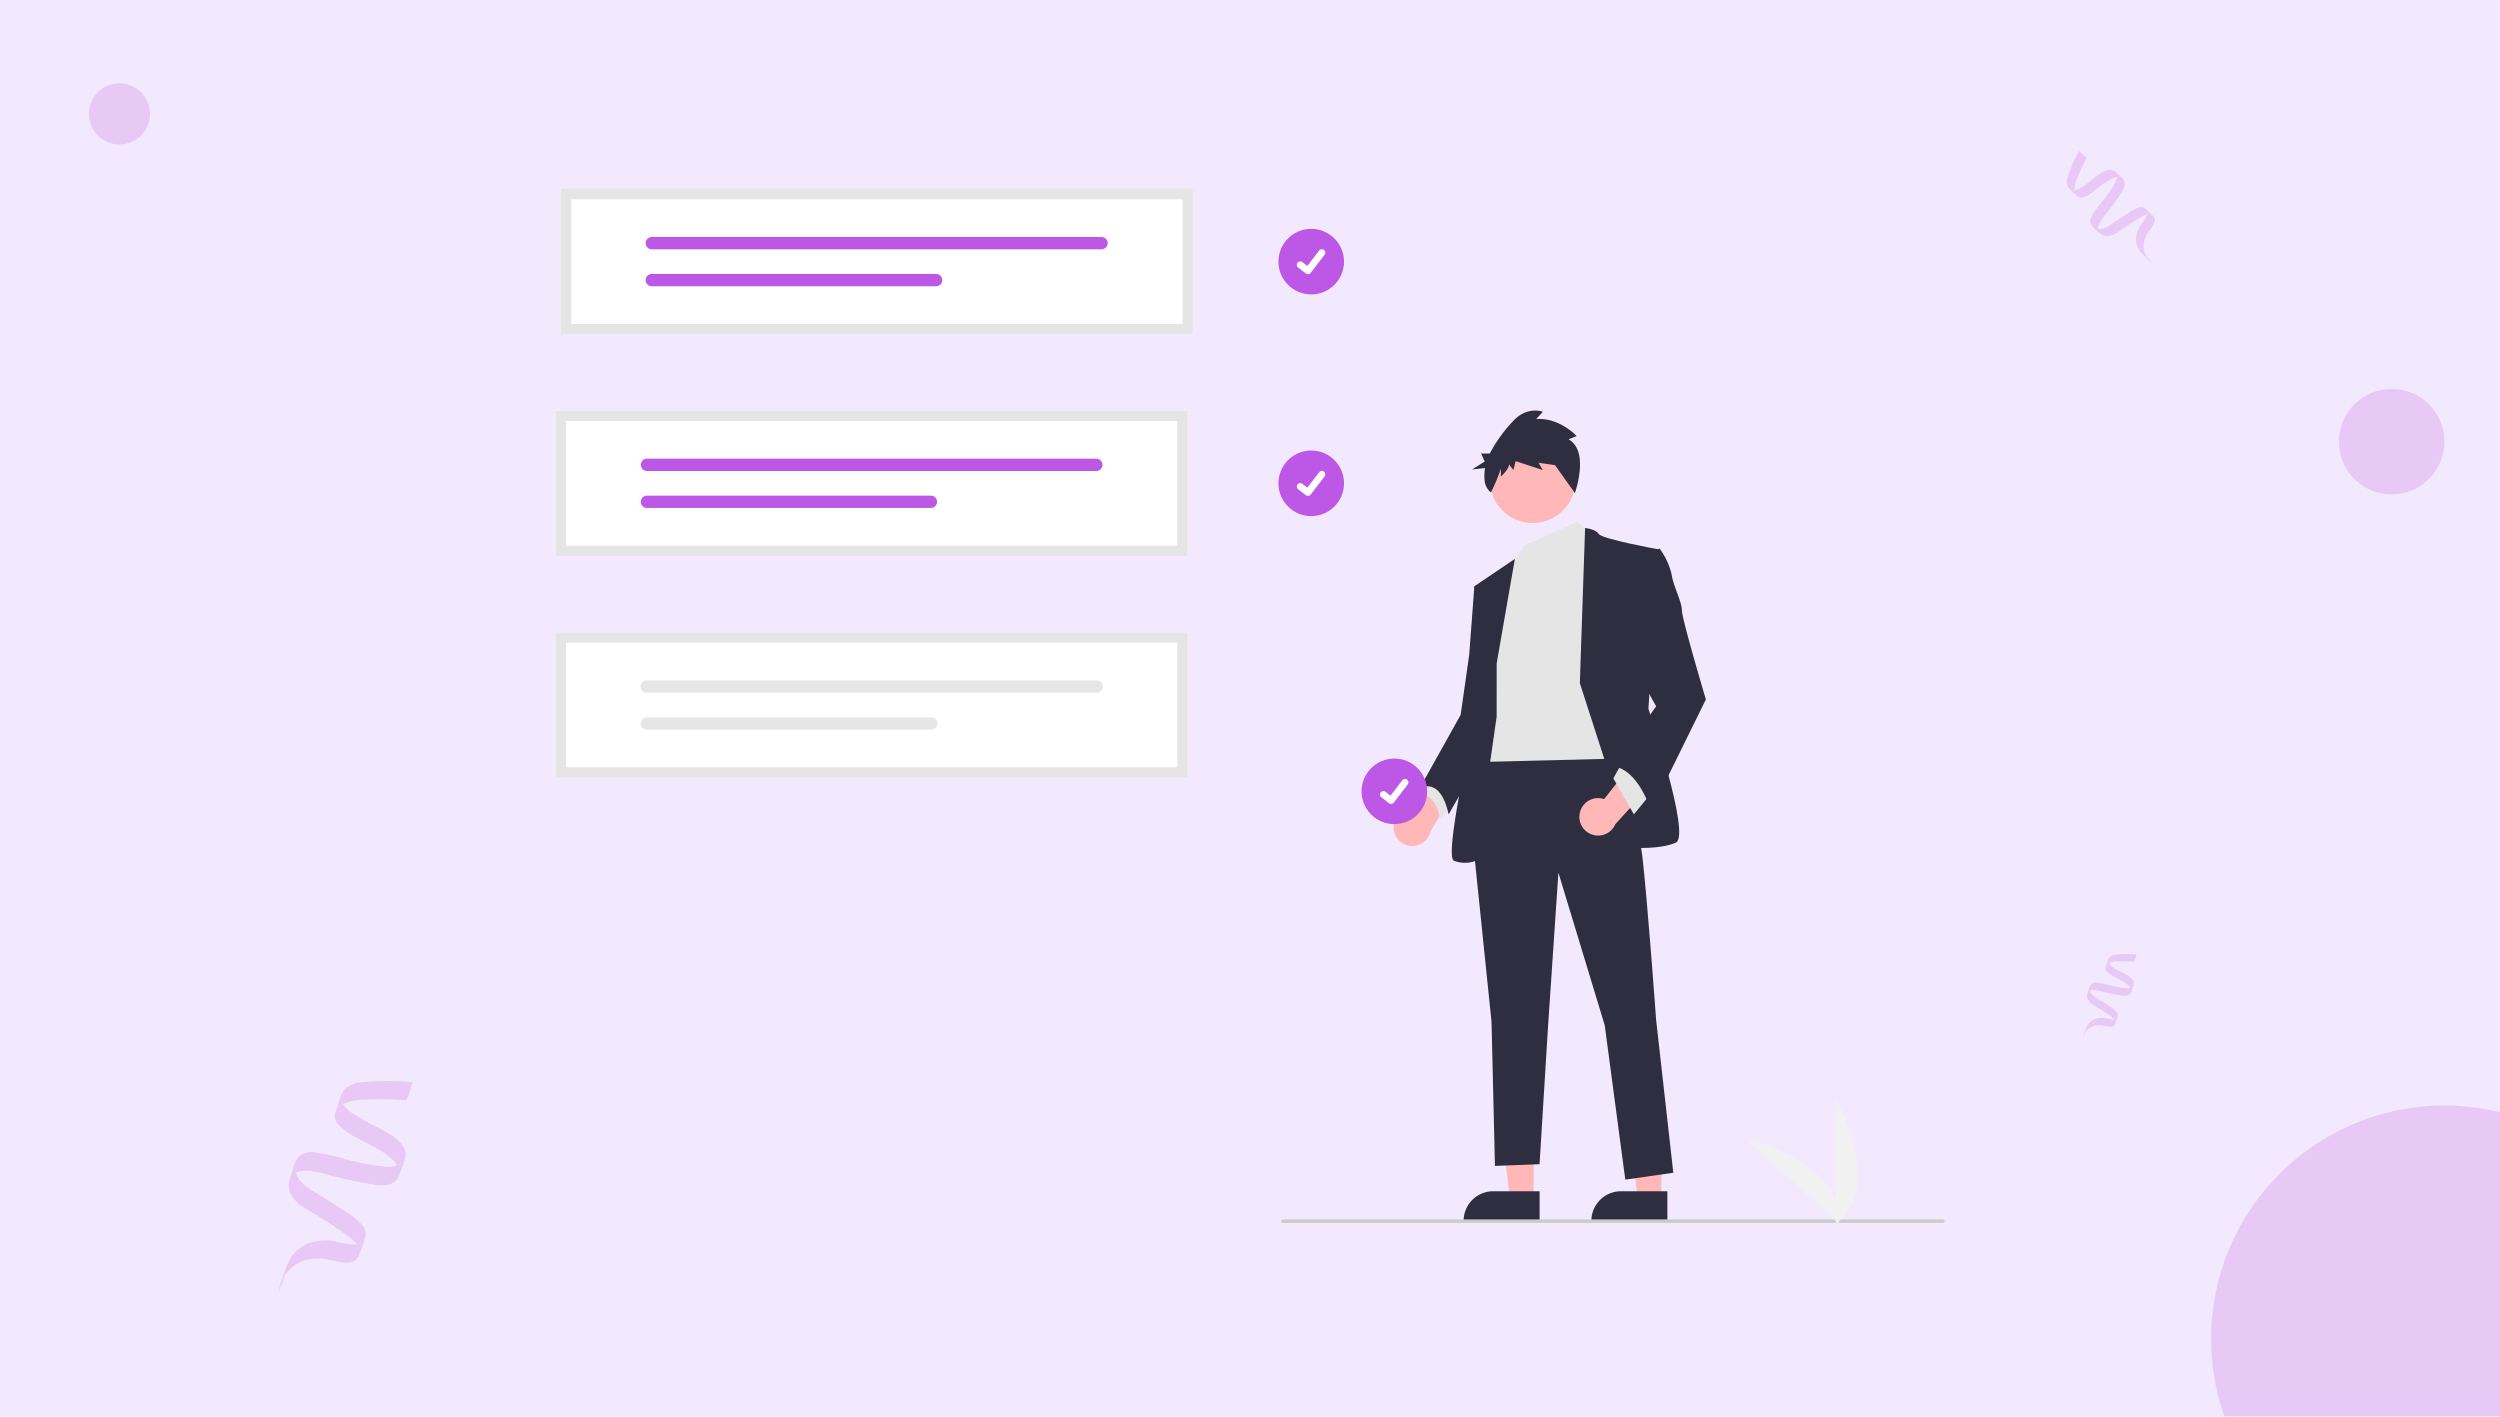 <?xml version="1.0" encoding="UTF-8"?> <svg xmlns="http://www.w3.org/2000/svg" xmlns:xlink="http://www.w3.org/1999/xlink" width="450" height="255" viewBox="0 0 450 255"><defs><clipPath id="clip-path"><rect id="Rectangle_36" data-name="Rectangle 36" width="450" height="255" fill="#b73ac7"></rect></clipPath></defs><g id="Slack_API_verification_process_using_RPA" data-name="Slack API verification process using RPA" transform="translate(-1455 -856)"><rect id="Rectangle_597" data-name="Rectangle 597" width="450" height="255" transform="translate(1455 856)" fill="#f3e9ff"></rect><g id="undraw_Project_completed_re_pqqq" transform="translate(1555 890)"><circle id="Ellipse_44" data-name="Ellipse 44" cx="5.903" cy="5.903" r="5.903" transform="translate(130.119 7.191)" fill="#bd58e6"></circle><path id="Path_395" data-name="Path 395" d="M629.054,190.583a.612.612,0,0,1-.368-.122l-.007,0-1.387-1.061a.616.616,0,1,1,.75-.978l.9.689,2.123-2.77a.616.616,0,0,1,.864-.114h0l-.013.018.014-.018a.617.617,0,0,1,.114.864l-2.5,3.257a.616.616,0,0,1-.49.24Z" transform="translate(-493.618 -175.238)" fill="#fff"></path><circle id="Ellipse_44-2" data-name="Ellipse 44" cx="5.903" cy="5.903" r="5.903" transform="translate(130.119 47.095)" fill="#bd58e6"></circle><path id="Path_395-2" data-name="Path 395" d="M629.054,318.583a.612.612,0,0,1-.368-.122l-.007,0-1.387-1.061a.616.616,0,0,1,.75-.978l.9.689,2.123-2.77a.616.616,0,0,1,.864-.114h0l-.013.018.013-.018a.617.617,0,0,1,.114.864l-2.5,3.257a.617.617,0,0,1-.49.24Z" transform="translate(-493.618 -263.334)" fill="#fff"></path><path id="Path_18849" data-name="Path 18849" d="M682.9,489.2a3.35,3.35,0,0,1,3.806-3.45l5.406-10.607,3.055,5.38-5.6,9.247a3.368,3.368,0,0,1-6.665-.571Z" transform="translate(-532.053 -374.175)" fill="#ffb7b7"></path><path id="Path_18850" data-name="Path 18850" d="M550.888,547.067h-4.243L544.627,530.7h6.262Z" transform="translate(-374.839 -365.255)" fill="#ffb7b7"></path><path id="Path_18851" data-name="Path 18851" d="M737.019,735.519H723.34v-.173a5.325,5.325,0,0,1,5.324-5.325h8.356Z" transform="translate(-559.888 -549.595)" fill="#2f2e41"></path><path id="Path_18852" data-name="Path 18852" d="M624.661,547.067h-4.242L618.4,530.7h6.262Z" transform="translate(-425.613 -365.255)" fill="#ffb7b7"></path><path id="Path_18853" data-name="Path 18853" d="M810.792,735.519h-13.68v-.173a5.325,5.325,0,0,1,5.324-5.325h8.356Z" transform="translate(-610.663 -549.595)" fill="#2f2e41"></path><path id="Path_18854" data-name="Path 18854" d="M699.717,490.62l-1.852,3.087s3.087,0,3.7,4.63l2.469-3.087Z" transform="translate(-542.356 -384.828)" fill="#e5e5e5"></path><path id="Path_18855" data-name="Path 18855" d="M753.255,469.827s4.939,12.965,5.865,20.99,2.469,29.325,2.469,29.325l3.087,27.473-8.643,1.235-3.7-27.781L743.994,493.6l-1.852,27.473-1.543,25-8.026.309-.617-25.929-3.4-33.029,1.852-15.743Z" transform="translate(-563.481 -370.517)" fill="#2f2e41"></path><circle id="Ellipse_874" data-name="Ellipse 874" cx="7.717" cy="7.717" r="7.717" transform="translate(168.165 44.708)" fill="#ffb7b7"></circle><path id="Path_18856" data-name="Path 18856" d="M549.9,192.312l3.087,2.16L557,234.91l-25,.617,3.4-28.09,3.087-8.026,2.228-2.946Z" transform="translate(-366.146 -132.359)" fill="#e5e5e5"></path><path id="Path_18857" data-name="Path 18857" d="M790.444,375.013l.945-27.923s1.834.141,2.451,1.067,10.8,2.778,10.8,2.778l-1.852,28.707s7.717,22.842,4.939,24.077-7.717.926-7.717.926Z" transform="translate(-606.073 -286.043)" fill="#2f2e41"></path><path id="Path_18858" data-name="Path 18858" d="M724.587,383.724l3.275-18.819-7.287,4.928,1.852,13.582-1.543,9.26s-5.865,25.62-4.013,26.547a5.321,5.321,0,0,0,4.013,0l3.7-25.929Z" transform="translate(-555.187 -298.305)" fill="#2f2e41"></path><path id="Path_18859" data-name="Path 18859" d="M709.9,378.733l-2.161.617-.926,12.347-1.543,10.8-7.408,13.273s3.7-2.469,5.248,4.63l8.159-14.2Z" transform="translate(-542.356 -307.822)" fill="#2f2e41"></path><path id="Path_18860" data-name="Path 18860" d="M745.581,284.438l1.455-.583s-3.043-3.35-7.276-3.059l1.191-1.311s-2.91-1.165-5.556,1.893a25.824,25.824,0,0,0-4,5.627h-1.558l.65,1.432-2.276,1.432,2.337-.257a8.007,8.007,0,0,0-.063,2.376A3.074,3.074,0,0,0,731.605,294h0a32.3,32.3,0,0,0,1.8-4.318v1.456s1.455-1.311,1.455-2.185l.794,1.02.4-1.6,4.895,1.6-.794-1.311,3.043.437-1.191-1.6,4.711,6.616S749.417,286.622,745.581,284.438Z" transform="translate(-563.238 -239.365)" fill="#2f2e41"></path><path id="Path_18861" data-name="Path 18861" d="M790.24,485.617a3.35,3.35,0,0,1,4.4-2.645l7.362-9.355,1.952,5.87-7.291,7.984a3.368,3.368,0,0,1-6.427-1.854Z" transform="translate(-605.902 -373.125)" fill="#ffb7b7"></path><path id="Path_18862" data-name="Path 18862" d="M617.2,337.293l-2.778,3.4-3.7-6.482,1.543-2.778Z" transform="translate(-420.323 -228.105)" fill="#e5e5e5"></path><path id="Path_18863" data-name="Path 18863" d="M815.617,360.165l2.469-1.235a12.58,12.58,0,0,1,2.161,4.63c.309,2.161,1.852,4.939,1.852,6.482s4.322,16.051,4.322,16.051l-9.878,20.064s-2.161-7.408-6.791-8.026l7.717-10.8-4.321-7.717Z" transform="translate(-619.362 -294.193)" fill="#2f2e41"></path><path id="Path_18864" data-name="Path 18864" d="M737.05,746.891H618.273a.312.312,0,0,1,0-.623H737.05a.312.312,0,1,1,0,.623Z" transform="translate(-487.362 -560.776)" fill="#cbcbcb"></path><path id="Path_18865" data-name="Path 18865" d="M312.828,305.458H199.039V279.271H312.828Z" transform="translate(-199.039 -239.367)" fill="#fff"></path><path id="Path_18866" data-name="Path 18866" d="M249.269,307.046a1.109,1.109,0,0,0,0,2.217h80.949a1.109,1.109,0,0,0,0-2.217Z" transform="translate(-232.847 -258.483)" fill="#bd58e6"></path><path id="Path_18867" data-name="Path 18867" d="M249.264,328.384a1.109,1.109,0,0,0,0,2.217h51.177a1.109,1.109,0,0,0,0-2.217Z" transform="translate(-232.842 -273.169)" fill="#bd58e6"></path><path id="Path_18868" data-name="Path 18868" d="M312.828,305.458H199.039V279.271H312.828ZM200.91,303.588H310.958V281.142H200.91Z" transform="translate(-199.039 -239.367)" fill="#e5e5e5"></path><path id="Path_18869" data-name="Path 18869" d="M312.828,433.458H199.039V407.271H312.828Z" transform="translate(-199.039 -327.463)" fill="#fff"></path><path id="Path_18870" data-name="Path 18870" d="M249.269,435.046a1.109,1.109,0,1,0,0,2.217h80.949a1.109,1.109,0,1,0,0-2.217Z" transform="translate(-232.847 -346.579)" fill="#e6e6e6"></path><path id="Path_18871" data-name="Path 18871" d="M249.264,456.384a1.109,1.109,0,0,0,0,2.217h51.177a1.109,1.109,0,1,0,0-2.217Z" transform="translate(-232.842 -361.265)" fill="#e6e6e6"></path><path id="Path_18872" data-name="Path 18872" d="M312.828,433.458H199.039V407.271H312.828ZM200.91,431.588H310.958V409.142H200.91Z" transform="translate(-199.039 -327.463)" fill="#e5e5e5"></path><path id="Path_18873" data-name="Path 18873" d="M315.828,177.458H202.039V151.271H315.828Z" transform="translate(-201.104 -151.271)" fill="#fff"></path><path id="Path_18874" data-name="Path 18874" d="M252.269,179.046a1.109,1.109,0,1,0,0,2.217h80.949a1.109,1.109,0,0,0,0-2.217Z" transform="translate(-234.912 -170.387)" fill="#bd58e6"></path><path id="Path_18875" data-name="Path 18875" d="M252.264,200.384a1.109,1.109,0,1,0,0,2.217h51.177a1.109,1.109,0,0,0,0-2.217Z" transform="translate(-234.907 -185.073)" fill="#bd58e6"></path><path id="Path_18876" data-name="Path 18876" d="M315.828,177.458H202.039V151.271H315.828ZM203.91,175.588H313.958V153.142H203.91Z" transform="translate(-201.104 -151.271)" fill="#e5e5e5"></path><path id="Path_18877" data-name="Path 18877" d="M938.287,698.941V676.389S947.076,692.378,938.287,698.941Z" transform="translate(-707.826 -512.683)" fill="#f1f1f1"></path><path id="Path_18878" data-name="Path 18878" d="M903.353,715.046l-16.613-15.251S904.461,704.133,903.353,715.046Z" transform="translate(-672.348 -528.792)" fill="#f1f1f1"></path><circle id="Ellipse_44-3" data-name="Ellipse 44" cx="5.903" cy="5.903" r="5.903" transform="translate(145.083 102.539)" fill="#bd58e6"></circle><path id="Path_395-3" data-name="Path 395" d="M677.054,496.429a.612.612,0,0,1-.368-.122l-.007,0-1.387-1.061a.616.616,0,1,1,.75-.979l.9.689,2.123-2.77a.616.616,0,0,1,.864-.114h0l-.013.018.014-.018a.617.617,0,0,1,.114.864l-2.5,3.257a.617.617,0,0,1-.49.24Z" transform="translate(-526.654 -385.736)" fill="#fff"></path></g><g id="Group_5010" data-name="Group 5010" transform="translate(1386 349)" opacity="0.329"><g id="Group_4246" data-name="Group 4246" transform="translate(482.813 261.171) rotate(19)" opacity="0.558"><path id="Path_15362" data-name="Path 15362" d="M102.428,424.656a1.5,1.5,0,0,0,.072.166C102.534,424.309,102.271,424.224,102.428,424.656Z" transform="translate(-0.093 -11.687)" fill="#b73ac7"></path><path id="Path_15363" data-name="Path 15363" d="M102.4,426.44c-.025.065-.041.13-.066.2C102.356,426.569,102.378,426.5,102.4,426.44Z" transform="translate(-0.065 -12.892)" fill="#b73ac7"></path><path id="Path_15364" data-name="Path 15364" d="M106.019,413.136v0Z" transform="translate(-2.222 -5.111)" fill="#b73ac7"></path><path id="Path_15365" data-name="Path 15365" d="M106.015,410.521q0,.564,0,1.128v0l0,.127v.018a1.243,1.243,0,0,1,.313-.687A.837.837,0,0,1,106.015,410.521Z" transform="translate(-2.217 -3.582)" fill="#b73ac7"></path><path id="Path_15366" data-name="Path 15366" d="M117.978,435.729l0-.057v.046Z" transform="translate(-9.216 -18.291)" fill="#b73ac7"></path><path id="Path_15367" data-name="Path 15367" d="M117.975,435.619v.045h0Z" transform="translate(-9.215 -18.238)" fill="#b73ac7"></path><path id="Path_15368" data-name="Path 15368" d="M105.984,406.939a.837.837,0,0,0,.308.587,3.955,3.955,0,0,1,1.478-.848,18.914,18.914,0,0,1,2.771-.9,4.864,4.864,0,0,0,.011-.692c0-.055-.025-.687,0-.692a18.6,18.6,0,0,0-3.284,1.118,2.267,2.267,0,0,0-1.142.862,3.273,3.273,0,0,0-.151,1.521c0,.1,0,.2.006.3l0-.127Q105.983,407.5,105.984,406.939Z" transform="translate(-2.186 0)" fill="#b73ac7"></path><path id="Path_15369" data-name="Path 15369" d="M118,432.7c0,.007,0,.013,0,.019s0,.026,0,.039Z" transform="translate(-9.227 -16.551)" fill="#b73ac7"></path><path id="Path_15370" data-name="Path 15370" d="M106.006,413.578l0-.015v.015Z" transform="translate(-2.215 -5.351)" fill="#b73ac7"></path><path id="Path_15371" data-name="Path 15371" d="M117.976,435.781h0v0Z" transform="translate(-9.216 -18.355)" fill="#b73ac7"></path><path id="Path_15372" data-name="Path 15372" d="M109.619,414.2c-.034-1.169-1.8-1.366-2.669-1.5a15.808,15.808,0,0,1-1.909-.352,2.527,2.527,0,0,1-.935-.414,1.243,1.243,0,0,0-.313.687.892.892,0,0,0,.481.825,5.04,5.04,0,0,0,1.48.452,12.884,12.884,0,0,1,3.035.659,1.954,1.954,0,0,1,.471.291,1.181,1.181,0,0,0,.171-.188c.069-.094.091-.237.158-.32q0,.5,0,1l-.025-.082c-.029-.049-.045-.1-.076-.153a1.068,1.068,0,0,0-.165-.2c-.019-.019-.04-.035-.06-.052-.027.024-.055.047-.084.069a1.99,1.99,0,0,1-.651.294,18.931,18.931,0,0,1-3.385.46c-.543.051-1.09.1-1.627.2a1.55,1.55,0,0,0-1.133.617,3.332,3.332,0,0,0-.135,1.569,1.674,1.674,0,0,0,.333,1.144,2.484,2.484,0,0,0,1.384.723c.6.146,1.216.259,1.82.409.627.156,1.254.324,1.87.521a2.424,2.424,0,0,1,.69.323.792.792,0,0,0,.427-.6,1,1,0,0,0-.4-.78,4.79,4.79,0,0,0-1.6-.588q-.915-.256-1.843-.461c-.822-.182-1.922-.3-2.427-1.043a1.245,1.245,0,0,1,.4-.274,5.408,5.408,0,0,1,1.615-.308,35.054,35.054,0,0,0,3.7-.449,1.763,1.763,0,0,0,1.29-.755,1.264,1.264,0,0,0,.11-.592C109.621,414.949,109.63,414.573,109.619,414.2Zm-7.284,3.178c-.158-.432.105-.347.072.166A1.5,1.5,0,0,1,102.335,417.378Z" transform="translate(0 -4.409)" fill="#b73ac7"></path><path id="Path_15373" data-name="Path 15373" d="M116.966,433.343a.981.981,0,0,1,.419.661v-.045q0-.589.01-1.178c0-.013,0-.026,0-.039A.792.792,0,0,1,116.966,433.343Z" transform="translate(-8.625 -16.578)" fill="#b73ac7"></path><path id="Path_15374" data-name="Path 15374" d="M106.644,442.467a4.034,4.034,0,0,0,0,.824c0-.025,0-.051,0-.076C106.646,442.967,106.641,442.717,106.644,442.467Z" transform="translate(-2.577 -22.265)" fill="#b73ac7"></path><path id="Path_15375" data-name="Path 15375" d="M106.7,442.454c-.014-.081-.025-.08-.034-.032,0,.249,0,.5,0,.747,0,.025,0,.051,0,.076s.015,0,.025-.06.012-.093.02-.139c.014-.079.032-.157.053-.234,0-.012,0-.024-.006-.036C106.739,442.669,106.722,442.562,106.7,442.454Z" transform="translate(-2.603 -22.22)" fill="#b73ac7"></path><path id="Path_15376" data-name="Path 15376" d="M106.7,443.78c-.01.059-.018.075-.025.06a3.923,3.923,0,0,0,.083.915,3.3,3.3,0,0,1,.011-.692,3.649,3.649,0,0,0,0-.656c-.021.077-.039.155-.053.234C106.714,443.688,106.71,443.734,106.7,443.78Z" transform="translate(-2.608 -22.815)" fill="#b73ac7"></path><path id="Path_15377" data-name="Path 15377" d="M111.379,433.378c0-.187.008-.37,0-.543q-.006.589-.01,1.178l0,.057,0-.011v0a.981.981,0,0,0-.419-.661,4.417,4.417,0,0,1-1.39.29,3.65,3.65,0,0,0-2.038.876,2.817,2.817,0,0,0-.82,1.744c-.016.175-.023.351-.025.528.009-.047.02-.048.034.032.018.108.035.215.061.322,0,.012,0,.024.006.036a2.858,2.858,0,0,1,.173-.479,2.686,2.686,0,0,1,.888-1.067,3.834,3.834,0,0,1,1.5-.571,4.572,4.572,0,0,0,1.638-.346C111.47,434.445,111.377,433.894,111.379,433.378Z" transform="translate(-2.605 -16.632)" fill="#b73ac7"></path><path id="Path_15378" data-name="Path 15378" d="M109.646,417.555c-.01.029-.021.056-.032.082v-.01c-.068.083-.09.226-.158.32a1.184,1.184,0,0,1-.171.188c-.027.024-.055.047-.084.069a1.991,1.991,0,0,1-.651.294,18.931,18.931,0,0,1-3.385.46c-.543.051-1.09.1-1.627.2a1.55,1.55,0,0,0-1.133.617,1.231,1.231,0,0,0-.143.475,1.4,1.4,0,0,0,.159.581,1.614,1.614,0,0,0,.1.159,1.245,1.245,0,0,1,.4-.274,5.406,5.406,0,0,1,1.615-.308,35.071,35.071,0,0,0,3.7-.449,1.763,1.763,0,0,0,1.29-.755,1.264,1.264,0,0,0,.11-.592C109.646,418.258,109.654,417.906,109.646,417.555Z" transform="translate(-0.026 -7.696)" fill="#b73ac7"></path></g><g id="Group_4249" data-name="Group 4249" transform="translate(163.813 281.171) rotate(19)" opacity="0.558"><path id="Path_15362-2" data-name="Path 15362" d="M102.5,425.071a3.736,3.736,0,0,0,.18.413C102.768,424.205,102.111,423.994,102.5,425.071Z" transform="translate(0.006 0.717)" fill="#b73ac7"></path><path id="Path_15363-2" data-name="Path 15363" d="M102.5,426.44c-.062.163-.1.325-.166.494C102.4,426.761,102.449,426.6,102.5,426.44Z" transform="translate(0.004 0.791)" fill="#b73ac7"></path><path id="Path_15364-2" data-name="Path 15364" d="M106.021,413.136l0,.107v.133Z" transform="translate(0.136 0.314)" fill="#b73ac7"></path><path id="Path_15365-2" data-name="Path 15365" d="M106.024,410.521q0,1.408-.005,2.816l0-.107,0,.239v-.133l-.009.317,0,.045a3.1,3.1,0,0,1,.781-1.713A2.089,2.089,0,0,1,106.024,410.521Z" transform="translate(0.136 0.22)" fill="#b73ac7"></path><path id="Path_15366-2" data-name="Path 15366" d="M117.981,435.814l0-.142v.114Z" transform="translate(0.566 1.123)" fill="#b73ac7"></path><path id="Path_15367-2" data-name="Path 15367" d="M117.977,435.675l0-.094,0,.206v-.112Z" transform="translate(0.566 1.119)" fill="#b73ac7"></path><path id="Path_15368-2" data-name="Path 15368" d="M106.025,410.741a2.088,2.088,0,0,0,.769,1.464,9.869,9.869,0,0,1,3.687-2.115,47.193,47.193,0,0,1,6.915-2.24,12.138,12.138,0,0,0,.027-1.726c0-.138-.062-1.713-.006-1.728a46.4,46.4,0,0,0-8.194,2.791,5.655,5.655,0,0,0-2.85,2.15c-.6,1.1-.375,2.6-.377,3.8,0,.258,0,.5.016.741l.009-.317Q106.023,412.148,106.025,410.741Z" transform="translate(0.134 0)" fill="#b73ac7"></path><path id="Path_15369-2" data-name="Path 15369" d="M118,432.7c0,.016-.006.032-.008.048,0,.032,0,.064.007.1Z" transform="translate(0.566 1.016)" fill="#b73ac7"></path><path id="Path_15370-2" data-name="Path 15370" d="M106.006,413.627l.005-.037,0-.044Z" transform="translate(0.136 0.328)" fill="#b73ac7"></path><path id="Path_15371-2" data-name="Path 15371" d="M117.976,435.782v0Z" transform="translate(0.566 1.126)" fill="#b73ac7"></path><path id="Path_15372-2" data-name="Path 15372" d="M120.685,417.588c-.085-2.917-4.5-3.408-6.66-3.743a39.441,39.441,0,0,1-4.763-.877,6.305,6.305,0,0,1-2.334-1.034,3.1,3.1,0,0,0-.781,1.713,2.225,2.225,0,0,0,1.2,2.058,12.575,12.575,0,0,0,3.692,1.127c2.521.468,5.206.57,7.573,1.644a4.877,4.877,0,0,1,1.175.727,2.947,2.947,0,0,0,.426-.468c.171-.235.226-.591.395-.8q0,1.243-.005,2.486c-.021-.068-.042-.137-.063-.205-.073-.123-.112-.257-.19-.381a2.664,2.664,0,0,0-.412-.5c-.048-.047-.1-.087-.15-.13-.067.06-.137.118-.21.173a4.965,4.965,0,0,1-1.624.734,47.232,47.232,0,0,1-8.446,1.149c-1.354.126-2.719.25-4.059.492a3.868,3.868,0,0,0-2.828,1.538c-.62,1.069-.34,2.757-.338,3.915a4.178,4.178,0,0,0,.832,2.854,6.2,6.2,0,0,0,3.454,1.8c1.507.365,3.034.647,4.54,1.021,1.565.388,3.128.809,4.666,1.3a6.049,6.049,0,0,1,1.721.8,1.976,1.976,0,0,0,1.066-1.5,2.5,2.5,0,0,0-1-1.945,11.951,11.951,0,0,0-3.987-1.468q-2.284-.639-4.6-1.151c-2.052-.455-4.8-.74-6.056-2.6a3.106,3.106,0,0,1,.992-.685,13.49,13.49,0,0,1,4.029-.769,87.488,87.488,0,0,0,9.239-1.121c1.227-.268,2.6-.687,3.22-1.884a3.153,3.153,0,0,0,.273-1.476C120.69,419.456,120.712,418.519,120.685,417.588Zm-18.175,7.93c-.394-1.077.263-.866.18.413A3.735,3.735,0,0,1,102.51,425.518Z" transform="translate(0 0.271)" fill="#b73ac7"></path><path id="Path_15373-2" data-name="Path 15373" d="M116.966,434.241a2.447,2.447,0,0,1,1.046,1.648l0-.206,0,.094q.012-1.47.026-2.939c0-.032-.005-.064-.007-.1A1.976,1.976,0,0,1,116.966,434.241Z" transform="translate(0.529 1.017)" fill="#b73ac7"></path><path id="Path_15374-2" data-name="Path 15374" d="M106.674,442.467a10.066,10.066,0,0,0,.005,2.055c0-.063,0-.127,0-.191C106.678,443.714,106.665,443.09,106.674,442.467Z" transform="translate(0.158 1.366)" fill="#b73ac7"></path><path id="Path_15375-2" data-name="Path 15375" d="M106.756,442.551c-.035-.2-.062-.2-.084-.081-.008.623,0,1.247,0,1.865,0,.063,0,.127,0,.19.017.036.037,0,.062-.15.02-.115.031-.231.051-.347.035-.2.081-.392.133-.584-.005-.03-.009-.061-.016-.09C106.843,443.087,106.8,442.82,106.756,442.551Z" transform="translate(0.16 1.364)" fill="#b73ac7"></path><path id="Path_15376-2" data-name="Path 15376" d="M106.739,444.338c-.025.148-.046.186-.062.15a9.787,9.787,0,0,0,.208,2.283,8.243,8.243,0,0,1,.028-1.727,9.1,9.1,0,0,0,.009-1.638c-.052.193-.1.387-.133.584C106.77,444.107,106.759,444.223,106.739,444.338Z" transform="translate(0.16 1.4)" fill="#b73ac7"></path><path id="Path_15377-2" data-name="Path 15377" d="M118.417,434.189c0-.466.021-.922-.008-1.354q-.014,1.468-.026,2.939l0,.142-.005-.028v0a2.447,2.447,0,0,0-1.046-1.648,11.018,11.018,0,0,1-3.468.723,9.107,9.107,0,0,0-5.085,2.185,7.028,7.028,0,0,0-2.047,4.351c-.04.436-.057.876-.063,1.317.022-.118.049-.12.084.081.046.269.087.537.151.8.006.029.01.06.016.09a7.136,7.136,0,0,1,.431-1.194,6.7,6.7,0,0,1,2.217-2.662,9.566,9.566,0,0,1,3.741-1.424c1.316-.245,2.924-.124,4.087-.863C118.643,436.852,118.412,435.478,118.417,434.189Z" transform="translate(0.16 1.021)" fill="#b73ac7"></path><path id="Path_15378-2" data-name="Path 15378" d="M120.686,417.555c-.026.071-.053.139-.08.2v-.024c-.169.207-.224.564-.395.8a2.952,2.952,0,0,1-.426.468c-.067.06-.137.118-.21.173a4.968,4.968,0,0,1-1.624.734,47.232,47.232,0,0,1-8.446,1.149c-1.354.126-2.719.25-4.059.492a3.868,3.868,0,0,0-2.828,1.538,3.072,3.072,0,0,0-.357,1.184,3.491,3.491,0,0,0,.4,1.45,4.021,4.021,0,0,0,.259.4,3.106,3.106,0,0,1,.992-.685,13.49,13.49,0,0,1,4.029-.769,87.489,87.489,0,0,0,9.239-1.121c1.226-.268,2.6-.687,3.22-1.884a3.153,3.153,0,0,0,.273-1.476C120.687,419.31,120.706,418.43,120.686,417.555Z" transform="translate(0.002 0.472)" fill="#b73ac7"></path></g><g id="Group_4247" data-name="Group 4247" transform="translate(72.085 339.217) rotate(-47)" opacity="0.558"><path id="Path_15362-3" data-name="Path 15362" d="M102.447,424.755a2.031,2.031,0,0,0,.1.225C102.59,424.284,102.233,424.169,102.447,424.755Z" transform="translate(-0.07 -8.732)" fill="#b73ac7"></path><path id="Path_15363-3" data-name="Path 15363" d="M102.42,426.44c-.034.088-.055.177-.09.269C102.365,426.615,102.395,426.526,102.42,426.44Z" transform="translate(-0.049 -9.633)" fill="#b73ac7"></path><path id="Path_15364-3" data-name="Path 15364" d="M106.02,413.136l0,.058v.072Z" transform="translate(-1.66 -3.819)" fill="#b73ac7"></path><path id="Path_15365-3" data-name="Path 15365" d="M106.017,410.521q0,.765,0,1.53l0-.058,0,.13v-.072l-.005.172v.024a1.686,1.686,0,0,1,.425-.931A1.135,1.135,0,0,1,106.017,410.521Z" transform="translate(-1.656 -2.676)" fill="#b73ac7"></path><path id="Path_15366-3" data-name="Path 15366" d="M117.979,435.749l0-.077v.062Z" transform="translate(-6.886 -13.667)" fill="#b73ac7"></path><path id="Path_15367-3" data-name="Path 15367" d="M117.976,435.632l0-.051v.112h0Z" transform="translate(-6.885 -13.627)" fill="#b73ac7"></path><path id="Path_15368-3" data-name="Path 15368" d="M105.994,407.845a1.135,1.135,0,0,0,.418.8,5.363,5.363,0,0,1,2-1.15,25.653,25.653,0,0,1,3.758-1.217,6.6,6.6,0,0,0,.015-.938c0-.075-.034-.931,0-.939a25.229,25.229,0,0,0-4.454,1.517,3.074,3.074,0,0,0-1.549,1.169,4.439,4.439,0,0,0-.2,2.063c0,.14,0,.274.008.4l.005-.172Q105.993,408.61,105.994,407.845Z" transform="translate(-1.634 0)" fill="#b73ac7"></path><path id="Path_15369-3" data-name="Path 15369" d="M118,432.7c0,.009,0,.017,0,.026s0,.035,0,.052Z" transform="translate(-6.894 -12.366)" fill="#b73ac7"></path><path id="Path_15370-3" data-name="Path 15370" d="M106.006,413.59l0-.02v-.024Z" transform="translate(-1.655 -3.998)" fill="#b73ac7"></path><path id="Path_15371-3" data-name="Path 15371" d="M117.976,435.781h0v0Z" transform="translate(-6.886 -13.714)" fill="#b73ac7"></path><path id="Path_15372-3" data-name="Path 15372" d="M112.255,415.007c-.046-1.586-2.445-1.852-3.62-2.034a21.441,21.441,0,0,1-2.589-.477,3.428,3.428,0,0,1-1.269-.562,1.685,1.685,0,0,0-.425.931,1.209,1.209,0,0,0,.653,1.119,6.835,6.835,0,0,0,2.007.613,17.473,17.473,0,0,1,4.116.893,2.651,2.651,0,0,1,.638.4,1.6,1.6,0,0,0,.231-.255c.093-.128.123-.321.215-.434q0,.676,0,1.351l-.034-.111c-.039-.067-.061-.14-.1-.207a1.448,1.448,0,0,0-.224-.273c-.026-.025-.055-.047-.082-.071-.037.033-.074.064-.114.094a2.7,2.7,0,0,1-.883.4,25.672,25.672,0,0,1-4.59.624c-.736.069-1.478.136-2.206.267a2.1,2.1,0,0,0-1.537.836,4.518,4.518,0,0,0-.184,2.128,2.271,2.271,0,0,0,.452,1.551,3.369,3.369,0,0,0,1.877.98c.819.2,1.649.352,2.468.555.851.211,1.7.44,2.536.706a3.288,3.288,0,0,1,.935.437,1.074,1.074,0,0,0,.579-.815,1.361,1.361,0,0,0-.543-1.057,6.5,6.5,0,0,0-2.167-.8q-1.241-.347-2.5-.626c-1.115-.247-2.607-.4-3.291-1.415a1.687,1.687,0,0,1,.539-.372,7.332,7.332,0,0,1,2.19-.418,47.558,47.558,0,0,0,5.022-.609,2.391,2.391,0,0,0,1.75-1.024,1.714,1.714,0,0,0,.149-.8C112.258,416.022,112.27,415.513,112.255,415.007Zm-9.878,4.31c-.214-.586.143-.471.1.225A2.033,2.033,0,0,1,102.377,419.317Z" transform="translate(0 -3.294)" fill="#b73ac7"></path><path id="Path_15373-3" data-name="Path 15373" d="M116.966,433.557a1.33,1.33,0,0,1,.569.9v-.112l0,.051q.007-.8.014-1.6c0-.017,0-.035,0-.052A1.074,1.074,0,0,1,116.966,433.557Z" transform="translate(-6.444 -12.386)" fill="#b73ac7"></path><path id="Path_15374-3" data-name="Path 15374" d="M106.651,442.467a5.471,5.471,0,0,0,0,1.117c0-.034,0-.069,0-.1C106.653,443.145,106.647,442.805,106.651,442.467Z" transform="translate(-1.925 -16.636)" fill="#b73ac7"></path><path id="Path_15375-3" data-name="Path 15375" d="M106.716,442.477c-.019-.109-.034-.108-.046-.044,0,.338,0,.678,0,1.013,0,.034,0,.069,0,.1s.02,0,.034-.082c.011-.062.017-.126.028-.189.019-.107.044-.213.072-.318,0-.016-.005-.033-.008-.049C106.764,442.768,106.741,442.623,106.716,442.477Z" transform="translate(-1.945 -16.602)" fill="#b73ac7"></path><path id="Path_15376-3" data-name="Path 15376" d="M106.711,443.913c-.014.081-.025.1-.034.082a5.32,5.32,0,0,0,.113,1.241,4.48,4.48,0,0,1,.015-.939,4.949,4.949,0,0,0,.005-.89c-.028.1-.053.211-.072.318C106.728,443.788,106.721,443.851,106.711,443.913Z" transform="translate(-1.948 -17.047)" fill="#b73ac7"></path><path id="Path_15377-3" data-name="Path 15377" d="M113.056,433.571c0-.253.011-.5,0-.736q-.008.8-.014,1.6l0,.077,0-.015v0a1.33,1.33,0,0,0-.569-.9,5.989,5.989,0,0,1-1.885.393,4.949,4.949,0,0,0-2.764,1.187,3.82,3.82,0,0,0-1.113,2.365c-.022.237-.031.476-.034.716.012-.064.026-.065.046.044.025.146.047.292.082.436,0,.016.006.033.008.049a3.878,3.878,0,0,1,.234-.649,3.642,3.642,0,0,1,1.2-1.447,5.2,5.2,0,0,1,2.033-.774,6.2,6.2,0,0,0,2.221-.469C113.178,435.018,113.053,434.271,113.056,433.571Z" transform="translate(-1.946 -12.427)" fill="#b73ac7"></path><path id="Path_15378-3" data-name="Path 15378" d="M112.276,417.555c-.014.039-.029.075-.043.111v-.013c-.092.113-.122.306-.215.434a1.6,1.6,0,0,1-.231.254c-.037.033-.074.064-.114.094a2.7,2.7,0,0,1-.883.4,25.675,25.675,0,0,1-4.59.624c-.736.069-1.478.136-2.206.267a2.1,2.1,0,0,0-1.537.836,1.67,1.67,0,0,0-.194.644,1.9,1.9,0,0,0,.216.788,2.18,2.18,0,0,0,.141.216,1.689,1.689,0,0,1,.539-.372,7.331,7.331,0,0,1,2.19-.418,47.559,47.559,0,0,0,5.022-.609,2.391,2.391,0,0,0,1.75-1.024,1.714,1.714,0,0,0,.149-.8C112.277,418.509,112.287,418.031,112.276,417.555Z" transform="translate(-0.019 -5.75)" fill="#b73ac7"></path></g><circle id="Ellipse_31" data-name="Ellipse 31" cx="5.5" cy="5.5" r="5.5" transform="translate(85 522)" fill="#b73ac7" opacity="0.558"></circle><circle id="Ellipse_29" data-name="Ellipse 29" cx="9.5" cy="9.5" r="9.5" transform="translate(490 577)" fill="#b73ac7" opacity="0.558"></circle><g id="Mask_Group_7" data-name="Mask Group 7" transform="translate(69 507)" opacity="0.558" clip-path="url(#clip-path)"><circle id="Ellipse_30" data-name="Ellipse 30" cx="42" cy="42" r="42" transform="translate(398 199)" fill="#b73ac7"></circle></g></g></g></svg> 